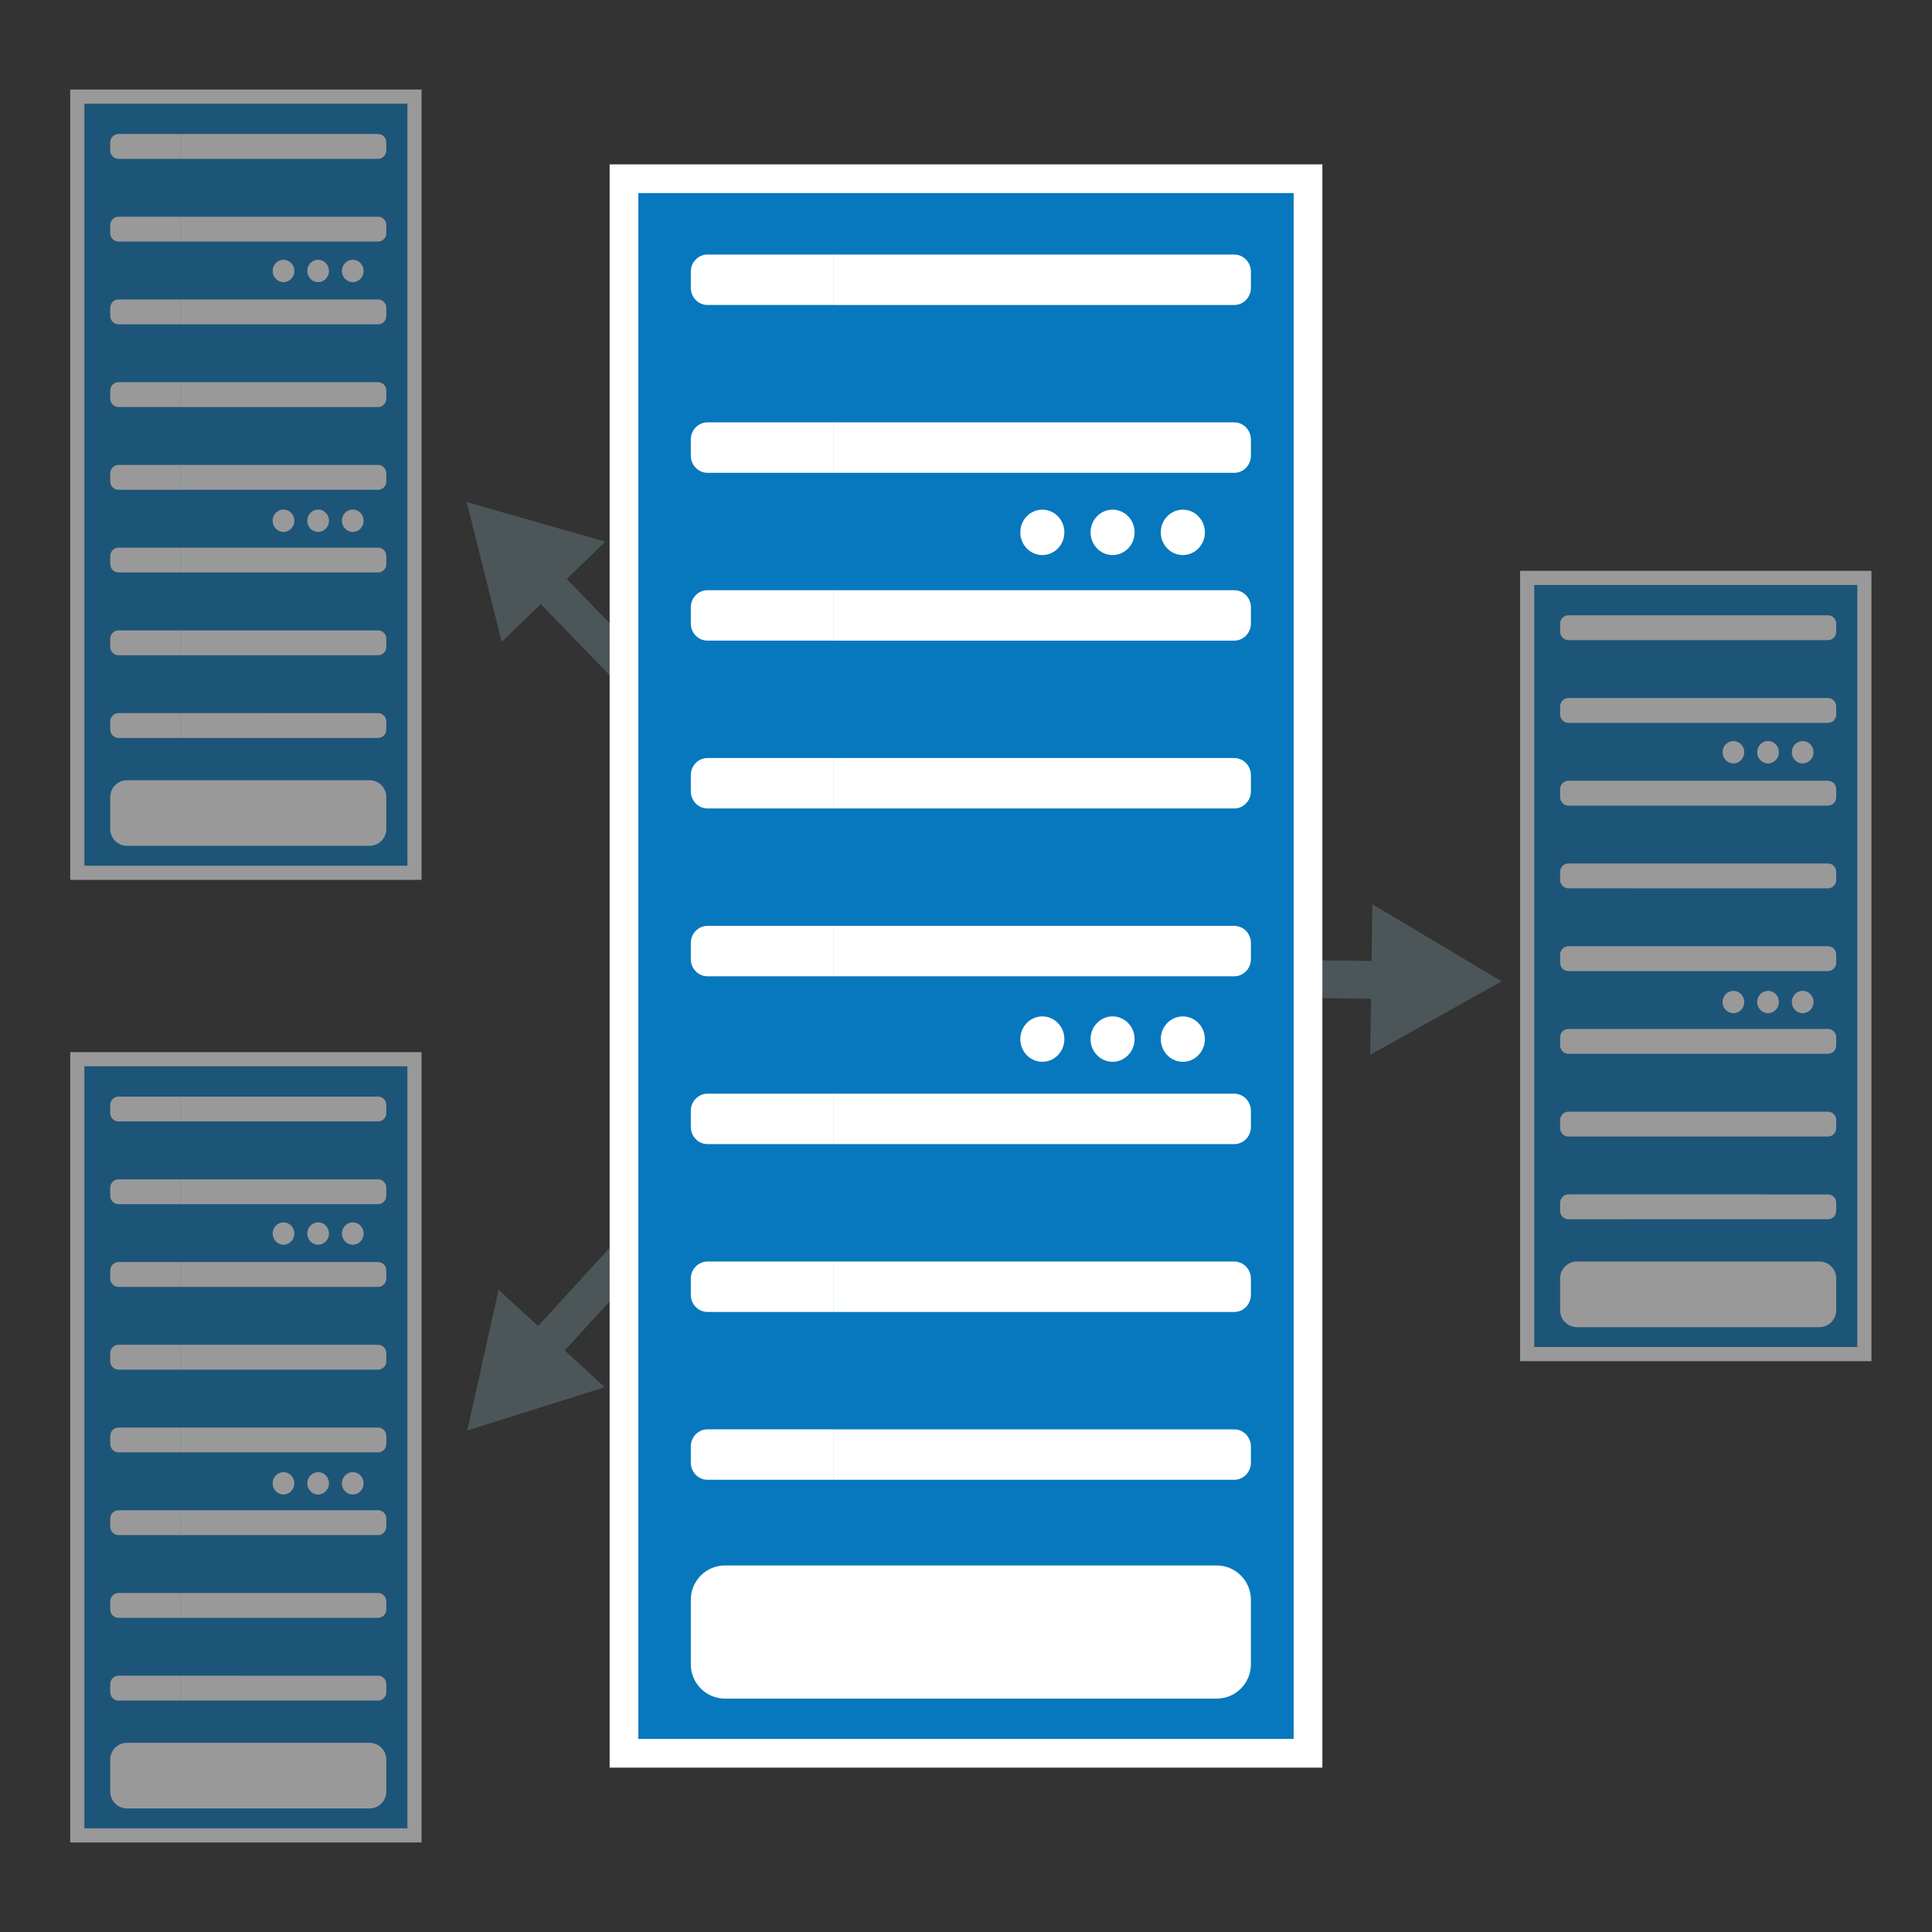<?xml version="1.0" encoding="utf-8"?>
<!-- Generator: Adobe Illustrator 15.1.0, SVG Export Plug-In . SVG Version: 6.00 Build 0)  -->
<!DOCTYPE svg PUBLIC "-//W3C//DTD SVG 1.1//EN" "http://www.w3.org/Graphics/SVG/1.1/DTD/svg11.dtd">
<svg version="1.1" id="Calque_1" xmlns="http://www.w3.org/2000/svg" xmlns:xlink="http://www.w3.org/1999/xlink" x="0px" y="0px"
	 width="200px" height="200px" viewBox="3 3 200 200" enable-background="new 3 3 200 200" xml:space="preserve">
<rect x="3" y="3" width="200" height="200" fill="#333333" stroke="none"/>
<g>
	<g>
		<g>
			
				<line fill="none" stroke="#4C5659" stroke-width="3.741" stroke-miterlimit="10" x1="98.543" y1="103.73" x2="58.809" y2="62.664"/>
			<g>
				<polygon fill="#4C5659" points="65.659,59.074 51.313,54.975 54.935,69.449 				"/>
			</g>
		</g>
	</g>
	<g>
		<g>
			
				<line fill="none" stroke="#4C5659" stroke-width="3.741" stroke-miterlimit="10" x1="94.753" y1="103.73" x2="58.601" y2="143.141"/>
			<g>
				<polygon fill="#4C5659" points="54.609,136.517 51.372,151.081 65.605,146.604 				"/>
			</g>
		</g>
	</g>
	<g>
		<g>
			
				<line fill="none" stroke="#4C5659" stroke-width="3.907" stroke-miterlimit="10" x1="94.753" y1="103.73" x2="147.235" y2="104.473"/>
			<g>
				<polygon fill="#4C5659" points="144.846,112.188 158.449,104.588 145.066,96.606 				"/>
			</g>
		</g>
	</g>
</g>
<g id="Calque_2">
</g>
<g>
	<g>
		
			<rect x="68.621" y="21.499" fill="#0778BE" stroke="#FFFFFF" stroke-width="2.166" stroke-miterlimit="10" width="35.121" height="163"/>
		
			<rect x="67.595" y="21.5" fill="#0778BE" stroke="#FFFFFF" stroke-width="2.97" stroke-miterlimit="10" width="70.811" height="163"/>
		<g>
			<path fill="#FFFFFF" d="M76.236,29.351c-0.95,0-1.724,0.794-1.724,1.774v1.669c0,0.98,0.773,1.776,1.724,1.776h13.076v-5.22
				H76.236z"/>
			<path fill="#FFFFFF" d="M130.769,29.351H89.313v5.22l41.456,0.001c0.953,0,1.724-0.797,1.724-1.777v-1.669
				C132.492,30.145,131.722,29.351,130.769,29.351z"/>
		</g>
		<g>
			<path fill="#FFFFFF" d="M76.236,46.724c-0.95,0-1.724,0.795-1.724,1.775v1.669c0,0.98,0.773,1.776,1.724,1.776h13.076v-5.221
				H76.236z"/>
			<path fill="#FFFFFF" d="M130.769,46.724H89.313v5.221h41.456c0.953,0,1.724-0.796,1.724-1.775v-1.67
				C132.492,47.519,131.722,46.724,130.769,46.724z"/>
		</g>
		<g>
			<path fill="#FFFFFF" d="M76.236,133.594c-0.95,0-1.724,0.793-1.724,1.774v1.669c0,0.983,0.773,1.776,1.724,1.776h13.076v-5.22
				H76.236z"/>
			<path fill="#FFFFFF" d="M130.769,133.594H89.313v5.22h41.456c0.953,0,1.724-0.793,1.724-1.776v-1.669
				C132.492,134.387,131.722,133.594,130.769,133.594z"/>
		</g>
		<g>
			<path fill="#FFFFFF" d="M76.236,64.099c-0.95,0-1.724,0.793-1.724,1.776v1.666c0,0.98,0.773,1.776,1.724,1.776h13.076v-5.219
				H76.236z"/>
			<path fill="#FFFFFF" d="M130.769,64.099H89.313v5.219h41.456c0.953,0,1.724-0.796,1.724-1.776v-1.666
				C132.492,64.892,131.722,64.099,130.769,64.099z"/>
		</g>
		<g>
			<path fill="#FFFFFF" d="M76.236,81.471c-0.95,0-1.724,0.797-1.724,1.776v1.667c0,0.982,0.773,1.777,1.724,1.777h13.076v-5.221
				H76.236z"/>
			<path fill="#FFFFFF" d="M130.769,81.471H89.313v5.221h41.456c0.953,0,1.724-0.795,1.724-1.775v-1.669
				C132.492,82.268,131.722,81.471,130.769,81.471z"/>
		</g>
		<g>
			<path fill="#FFFFFF" d="M76.236,98.847c-0.95,0-1.724,0.794-1.724,1.774v1.67c0,0.977,0.773,1.773,1.724,1.773h13.076v-5.218
				H76.236z"/>
			<path fill="#FFFFFF" d="M130.769,98.847H89.313v5.218h41.456c0.953,0,1.724-0.794,1.724-1.773v-1.67
				C132.492,99.641,131.722,98.847,130.769,98.847z"/>
		</g>
		<g>
			<path fill="#FFFFFF" d="M76.236,116.218c-0.95,0-1.724,0.798-1.724,1.773v1.673c0,0.98,0.773,1.771,1.724,1.771h13.076v-5.218
				H76.236z"/>
			<path fill="#FFFFFF" d="M130.769,116.218H89.313v5.218l41.456,0.002c0.953,0,1.724-0.792,1.724-1.773v-1.67
				C132.492,117.016,131.722,116.218,130.769,116.218z"/>
		</g>
		<g>
			<path fill="#FFFFFF" d="M76.236,150.966c-0.95,0-1.724,0.794-1.724,1.776v1.668c0,0.979,0.773,1.775,1.724,1.775h13.076v-5.22
				H76.236z"/>
			<path fill="#FFFFFF" d="M130.769,150.968l-41.456-0.002v5.22h41.456c0.953,0,1.724-0.796,1.724-1.775v-1.668
				C132.492,151.76,131.722,150.968,130.769,150.968z"/>
		</g>
		<path fill="#FFFFFF" d="M132.492,175.287c0,1.963-1.583,3.552-3.536,3.552H78.047c-1.951,0-3.534-1.589-3.534-3.552v-6.677
			c0-1.962,1.583-3.554,3.534-3.554l50.909,0.002c1.953,0,3.536,1.59,3.536,3.552V175.287z"/>
		<ellipse fill="#FFFFFF" cx="125.447" cy="58.11" rx="2.282" ry="2.349"/>
		<path fill="#FFFFFF" d="M120.453,58.11c0,1.297-1.021,2.349-2.276,2.349c-1.264,0-2.283-1.052-2.283-2.349
			c0-1.296,1.02-2.35,2.283-2.35C119.432,55.761,120.453,56.814,120.453,58.11z"/>
		<ellipse fill="#FFFFFF" cx="110.902" cy="58.11" rx="2.281" ry="2.349"/>
		<ellipse fill="#FFFFFF" cx="125.447" cy="110.567" rx="2.282" ry="2.349"/>
		<path fill="#FFFFFF" d="M120.453,110.567c0,1.297-1.021,2.349-2.276,2.349c-1.264,0-2.283-1.052-2.283-2.349
			c0-1.299,1.02-2.35,2.283-2.35C119.432,108.218,120.453,109.269,120.453,110.567z"/>
		<ellipse fill="#FFFFFF" cx="110.902" cy="110.567" rx="2.281" ry="2.349"/>
	</g>
</g>
<g opacity="0.5">
	<g>
		
			<rect x="11.506" y="112.648" fill="#0778BE" stroke="#FFFFFF" stroke-width="1.068" stroke-miterlimit="10" width="17.313" height="80.351"/>
		
			<rect x="11" y="112.648" fill="#0778BE" stroke="#FFFFFF" stroke-width="1.464" stroke-miterlimit="10" width="34.906" height="80.351"/>
		<g>
			<path fill="#FFFFFF" d="M15.26,116.519c-0.468,0-0.85,0.392-0.85,0.875v0.822c0,0.483,0.381,0.876,0.85,0.876h6.446v-2.573H15.26
				z"/>
			<path fill="#FFFFFF" d="M42.142,116.519H21.706v2.573l20.436,0.001c0.47,0,0.85-0.394,0.85-0.877v-0.822
				C42.991,116.91,42.611,116.519,42.142,116.519z"/>
		</g>
		<g>
			<path fill="#FFFFFF" d="M15.26,125.083c-0.468,0-0.85,0.392-0.85,0.875v0.822c0,0.483,0.381,0.876,0.85,0.876h6.446v-2.573H15.26
				z"/>
			<path fill="#FFFFFF" d="M42.142,125.083H21.706v2.573h20.436c0.47,0,0.85-0.393,0.85-0.875v-0.823
				C42.991,125.475,42.611,125.083,42.142,125.083z"/>
		</g>
		<g>
			<path fill="#FFFFFF" d="M15.26,167.905c-0.468,0-0.85,0.391-0.85,0.875v0.822c0,0.485,0.381,0.876,0.85,0.876h6.446v-2.573H15.26
				z"/>
			<path fill="#FFFFFF" d="M42.142,167.905H21.706v2.573h20.436c0.47,0,0.85-0.391,0.85-0.876v-0.822
				C42.991,168.296,42.611,167.905,42.142,167.905z"/>
		</g>
		<g>
			<path fill="#FFFFFF" d="M15.26,133.647c-0.468,0-0.85,0.392-0.85,0.876v0.821c0,0.483,0.381,0.876,0.85,0.876h6.446v-2.573H15.26
				z"/>
			<path fill="#FFFFFF" d="M42.142,133.647H21.706v2.573h20.436c0.47,0,0.85-0.393,0.85-0.876v-0.821
				C42.991,134.039,42.611,133.647,42.142,133.647z"/>
		</g>
		<g>
			<path fill="#FFFFFF" d="M15.26,142.211c-0.468,0-0.85,0.394-0.85,0.876v0.822c0,0.483,0.381,0.876,0.85,0.876h6.446v-2.574H15.26
				z"/>
			<path fill="#FFFFFF" d="M42.142,142.211H21.706v2.574h20.436c0.47,0,0.85-0.393,0.85-0.875v-0.823
				C42.991,142.604,42.611,142.211,42.142,142.211z"/>
		</g>
		<g>
			<path fill="#FFFFFF" d="M15.26,150.776c-0.468,0-0.85,0.392-0.85,0.875v0.823c0,0.481,0.381,0.874,0.85,0.874h6.446v-2.572H15.26
				z"/>
			<path fill="#FFFFFF" d="M42.142,150.776H21.706v2.572h20.436c0.47,0,0.85-0.391,0.85-0.874v-0.823
				C42.991,151.168,42.611,150.776,42.142,150.776z"/>
		</g>
		<g>
			<path fill="#FFFFFF" d="M15.26,159.34c-0.468,0-0.85,0.394-0.85,0.874v0.825c0,0.483,0.381,0.873,0.85,0.873h6.446v-2.572H15.26z
				"/>
			<path fill="#FFFFFF" d="M42.142,159.34H21.706v2.572l20.436,0.001c0.47,0,0.85-0.391,0.85-0.874v-0.823
				C42.991,159.733,42.611,159.34,42.142,159.34z"/>
		</g>
		<g>
			<path fill="#FFFFFF" d="M15.26,176.469c-0.468,0-0.85,0.392-0.85,0.876v0.822c0,0.482,0.381,0.875,0.85,0.875h6.446v-2.573H15.26
				z"/>
			<path fill="#FFFFFF" d="M42.142,176.47l-20.436-0.001v2.573h20.436c0.47,0,0.85-0.393,0.85-0.875v-0.822
				C42.991,176.86,42.611,176.47,42.142,176.47z"/>
		</g>
		<path fill="#FFFFFF" d="M42.991,188.458c0,0.968-0.78,1.751-1.743,1.751H16.152c-0.961,0-1.742-0.783-1.742-1.751v-3.291
			c0-0.968,0.781-1.752,1.742-1.752l25.096,0.001c0.963,0,1.743,0.783,1.743,1.751V188.458z"/>
		<ellipse fill="#FFFFFF" cx="39.518" cy="130.696" rx="1.125" ry="1.157"/>
		<ellipse fill="#FFFFFF" cx="35.933" cy="130.696" rx="1.124" ry="1.157"/>
		<ellipse fill="#FFFFFF" cx="32.348" cy="130.696" rx="1.124" ry="1.157"/>
		<ellipse fill="#FFFFFF" cx="39.518" cy="156.555" rx="1.125" ry="1.157"/>
		<ellipse fill="#FFFFFF" cx="35.933" cy="156.555" rx="1.124" ry="1.157"/>
		<ellipse fill="#FFFFFF" cx="32.348" cy="156.555" rx="1.124" ry="1.157"/>
	</g>
</g>
<g opacity="0.5">
	<g>
		
			<rect x="11.506" y="13" fill="#0778BE" stroke="#FFFFFF" stroke-width="1.068" stroke-miterlimit="10" width="17.313" height="80.352"/>
		
			<rect x="11" y="13" fill="#0778BE" stroke="#FFFFFF" stroke-width="1.464" stroke-miterlimit="10" width="34.906" height="80.352"/>
		<g>
			<path fill="#FFFFFF" d="M15.26,16.871c-0.468,0-0.85,0.392-0.85,0.875v0.823c0,0.483,0.381,0.876,0.85,0.876h6.446v-2.573H15.26z
				"/>
			<path fill="#FFFFFF" d="M42.142,16.871H21.706v2.573l20.436,0c0.47,0,0.85-0.393,0.85-0.876v-0.823
				C42.991,17.262,42.611,16.871,42.142,16.871z"/>
		</g>
		<g>
			<path fill="#FFFFFF" d="M15.26,25.435c-0.468,0-0.85,0.392-0.85,0.875v0.823c0,0.483,0.381,0.875,0.85,0.875h6.446v-2.574H15.26z
				"/>
			<path fill="#FFFFFF" d="M42.142,25.435H21.706v2.574h20.436c0.47,0,0.85-0.393,0.85-0.875V26.31
				C42.991,25.827,42.611,25.435,42.142,25.435z"/>
		</g>
		<g>
			<path fill="#FFFFFF" d="M15.26,68.257c-0.468,0-0.85,0.391-0.85,0.875v0.823c0,0.485,0.381,0.875,0.85,0.875h6.446v-2.573H15.26z
				"/>
			<path fill="#FFFFFF" d="M42.142,68.257H21.706v2.573h20.436c0.47,0,0.85-0.391,0.85-0.875v-0.823
				C42.991,68.648,42.611,68.257,42.142,68.257z"/>
		</g>
		<g>
			<path fill="#FFFFFF" d="M15.26,34c-0.468,0-0.85,0.391-0.85,0.876v0.821c0,0.483,0.381,0.875,0.85,0.875h6.446V34H15.26z"/>
			<path fill="#FFFFFF" d="M42.142,34H21.706v2.573h20.436c0.47,0,0.85-0.392,0.85-0.875v-0.821C42.991,34.391,42.611,34,42.142,34z
				"/>
		</g>
		<g>
			<path fill="#FFFFFF" d="M15.26,42.563c-0.468,0-0.85,0.393-0.85,0.875v0.822c0,0.484,0.381,0.876,0.85,0.876h6.446v-2.573H15.26z
				"/>
			<path fill="#FFFFFF" d="M42.142,42.563H21.706v2.573h20.436c0.47,0,0.85-0.392,0.85-0.875v-0.823
				C42.991,42.956,42.611,42.563,42.142,42.563z"/>
		</g>
		<g>
			<path fill="#FFFFFF" d="M15.26,51.129c-0.468,0-0.85,0.391-0.85,0.875v0.823c0,0.481,0.381,0.875,0.85,0.875h6.446v-2.572H15.26z
				"/>
			<path fill="#FFFFFF" d="M42.142,51.129H21.706v2.572h20.436c0.47,0,0.85-0.392,0.85-0.875v-0.823
				C42.991,51.52,42.611,51.129,42.142,51.129z"/>
		</g>
		<g>
			<path fill="#FFFFFF" d="M15.26,59.692c-0.468,0-0.85,0.394-0.85,0.875v0.825c0,0.483,0.381,0.873,0.85,0.873h6.446v-2.572H15.26z
				"/>
			<path fill="#FFFFFF" d="M42.142,59.692H21.706v2.572l20.436,0.001c0.47,0,0.85-0.391,0.85-0.874v-0.823
				C42.991,60.085,42.611,59.692,42.142,59.692z"/>
		</g>
		<g>
			<path fill="#FFFFFF" d="M15.26,76.821c-0.468,0-0.85,0.391-0.85,0.875v0.822c0,0.483,0.381,0.875,0.85,0.875h6.446v-2.573H15.26z
				"/>
			<path fill="#FFFFFF" d="M42.142,76.822l-20.436-0.001v2.573h20.436c0.47,0,0.85-0.392,0.85-0.875v-0.822
				C42.991,77.212,42.611,76.822,42.142,76.822z"/>
		</g>
		<path fill="#FFFFFF" d="M42.991,88.811c0,0.967-0.78,1.75-1.743,1.75H16.152c-0.962,0-1.742-0.783-1.742-1.75v-3.292
			c0-0.967,0.78-1.752,1.742-1.752l25.096,0.001c0.963,0,1.743,0.784,1.743,1.751V88.811z"/>
		<ellipse fill="#FFFFFF" cx="39.518" cy="31.048" rx="1.125" ry="1.158"/>
		<ellipse fill="#FFFFFF" cx="35.933" cy="31.048" rx="1.124" ry="1.158"/>
		<ellipse fill="#FFFFFF" cx="32.348" cy="31.048" rx="1.124" ry="1.158"/>
		<ellipse fill="#FFFFFF" cx="39.518" cy="56.907" rx="1.125" ry="1.158"/>
		<ellipse fill="#FFFFFF" cx="35.933" cy="56.907" rx="1.124" ry="1.158"/>
		<ellipse fill="#FFFFFF" cx="32.348" cy="56.907" rx="1.124" ry="1.158"/>
	</g>
</g>
<g opacity="0.5">
	<g>
		
			<rect x="161.6" y="62.824" fill="#0778BE" stroke="#FFFFFF" stroke-width="1.068" stroke-miterlimit="10" width="17.313" height="80.352"/>
		
			<rect x="161.094" y="62.824" fill="#0778BE" stroke="#FFFFFF" stroke-width="1.464" stroke-miterlimit="10" width="34.906" height="80.352"/>
		<g>
			<path fill="#FFFFFF" d="M165.354,66.694c-0.469,0-0.85,0.392-0.85,0.875v0.823c0,0.483,0.381,0.876,0.85,0.876h6.446v-2.573
				H165.354z"/>
			<path fill="#FFFFFF" d="M192.235,66.694H171.8v2.573l20.436,0c0.47,0,0.85-0.393,0.85-0.876v-0.823
				C193.085,67.086,192.705,66.694,192.235,66.694z"/>
		</g>
		<g>
			<path fill="#FFFFFF" d="M165.354,75.258c-0.469,0-0.85,0.392-0.85,0.875v0.823c0,0.483,0.381,0.875,0.85,0.875h6.446v-2.574
				H165.354z"/>
			<path fill="#FFFFFF" d="M192.235,75.258H171.8v2.574h20.436c0.47,0,0.85-0.393,0.85-0.875v-0.823
				C193.085,75.65,192.705,75.258,192.235,75.258z"/>
		</g>
		<g>
			<path fill="#FFFFFF" d="M165.354,118.08c-0.469,0-0.85,0.393-0.85,0.875v0.824c0,0.484,0.381,0.875,0.85,0.875h6.446v-2.574
				H165.354z"/>
			<path fill="#FFFFFF" d="M192.235,118.08H171.8v2.574h20.436c0.47,0,0.85-0.391,0.85-0.875v-0.824
				C193.085,118.473,192.705,118.08,192.235,118.08z"/>
		</g>
		<g>
			<path fill="#FFFFFF" d="M165.354,83.823c-0.469,0-0.85,0.391-0.85,0.876v0.821c0,0.483,0.381,0.875,0.85,0.875h6.446v-2.573
				H165.354z"/>
			<path fill="#FFFFFF" d="M192.235,83.823H171.8v2.573h20.436c0.47,0,0.85-0.392,0.85-0.875v-0.821
				C193.085,84.214,192.705,83.823,192.235,83.823z"/>
		</g>
		<g>
			<path fill="#FFFFFF" d="M165.354,92.387c-0.469,0-0.85,0.393-0.85,0.875v0.822c0,0.484,0.381,0.876,0.85,0.876h6.446v-2.573
				H165.354z"/>
			<path fill="#FFFFFF" d="M192.235,92.387H171.8v2.573h20.436c0.47,0,0.85-0.392,0.85-0.875v-0.823
				C193.085,92.78,192.705,92.387,192.235,92.387z"/>
		</g>
		<g>
			<path fill="#FFFFFF" d="M165.354,100.953c-0.469,0-0.85,0.391-0.85,0.875v0.823c0,0.481,0.381,0.875,0.85,0.875h6.446v-2.573
				H165.354z"/>
			<path fill="#FFFFFF" d="M192.235,100.953H171.8v2.573h20.436c0.47,0,0.85-0.392,0.85-0.875v-0.823
				C193.085,101.344,192.705,100.953,192.235,100.953z"/>
		</g>
		<g>
			<path fill="#FFFFFF" d="M165.354,109.516c-0.469,0-0.85,0.393-0.85,0.875v0.824c0,0.482,0.381,0.873,0.85,0.873h6.446v-2.572
				H165.354z"/>
			<path fill="#FFFFFF" d="M192.235,109.516H171.8v2.572h20.436c0.47,0,0.85-0.391,0.85-0.873v-0.824
				C193.085,109.908,192.705,109.516,192.235,109.516z"/>
		</g>
		<g>
			<path fill="#FFFFFF" d="M165.354,126.645c-0.469,0-0.85,0.391-0.85,0.875v0.822c0,0.484,0.381,0.875,0.85,0.875h6.446v-2.572
				H165.354z"/>
			<path fill="#FFFFFF" d="M192.235,126.646l-20.436-0.002v2.572h20.436c0.47,0,0.85-0.391,0.85-0.875v-0.822
				C193.085,127.035,192.705,126.646,192.235,126.646z"/>
		</g>
		<path fill="#FFFFFF" d="M193.085,138.635c0,0.967-0.78,1.75-1.743,1.75h-25.096c-0.962,0-1.742-0.783-1.742-1.75v-3.293
			c0-0.967,0.78-1.752,1.742-1.752l25.096,0.002c0.963,0,1.743,0.783,1.743,1.75V138.635z"/>
		<ellipse fill="#FFFFFF" cx="189.612" cy="80.872" rx="1.125" ry="1.158"/>
		<ellipse fill="#FFFFFF" cx="186.026" cy="80.872" rx="1.124" ry="1.158"/>
		<ellipse fill="#FFFFFF" cx="182.442" cy="80.872" rx="1.124" ry="1.158"/>
		<ellipse fill="#FFFFFF" cx="189.612" cy="106.73" rx="1.125" ry="1.158"/>
		<ellipse fill="#FFFFFF" cx="186.026" cy="106.73" rx="1.124" ry="1.158"/>
		<ellipse fill="#FFFFFF" cx="182.442" cy="106.73" rx="1.124" ry="1.158"/>
	</g>
</g>
</svg>

